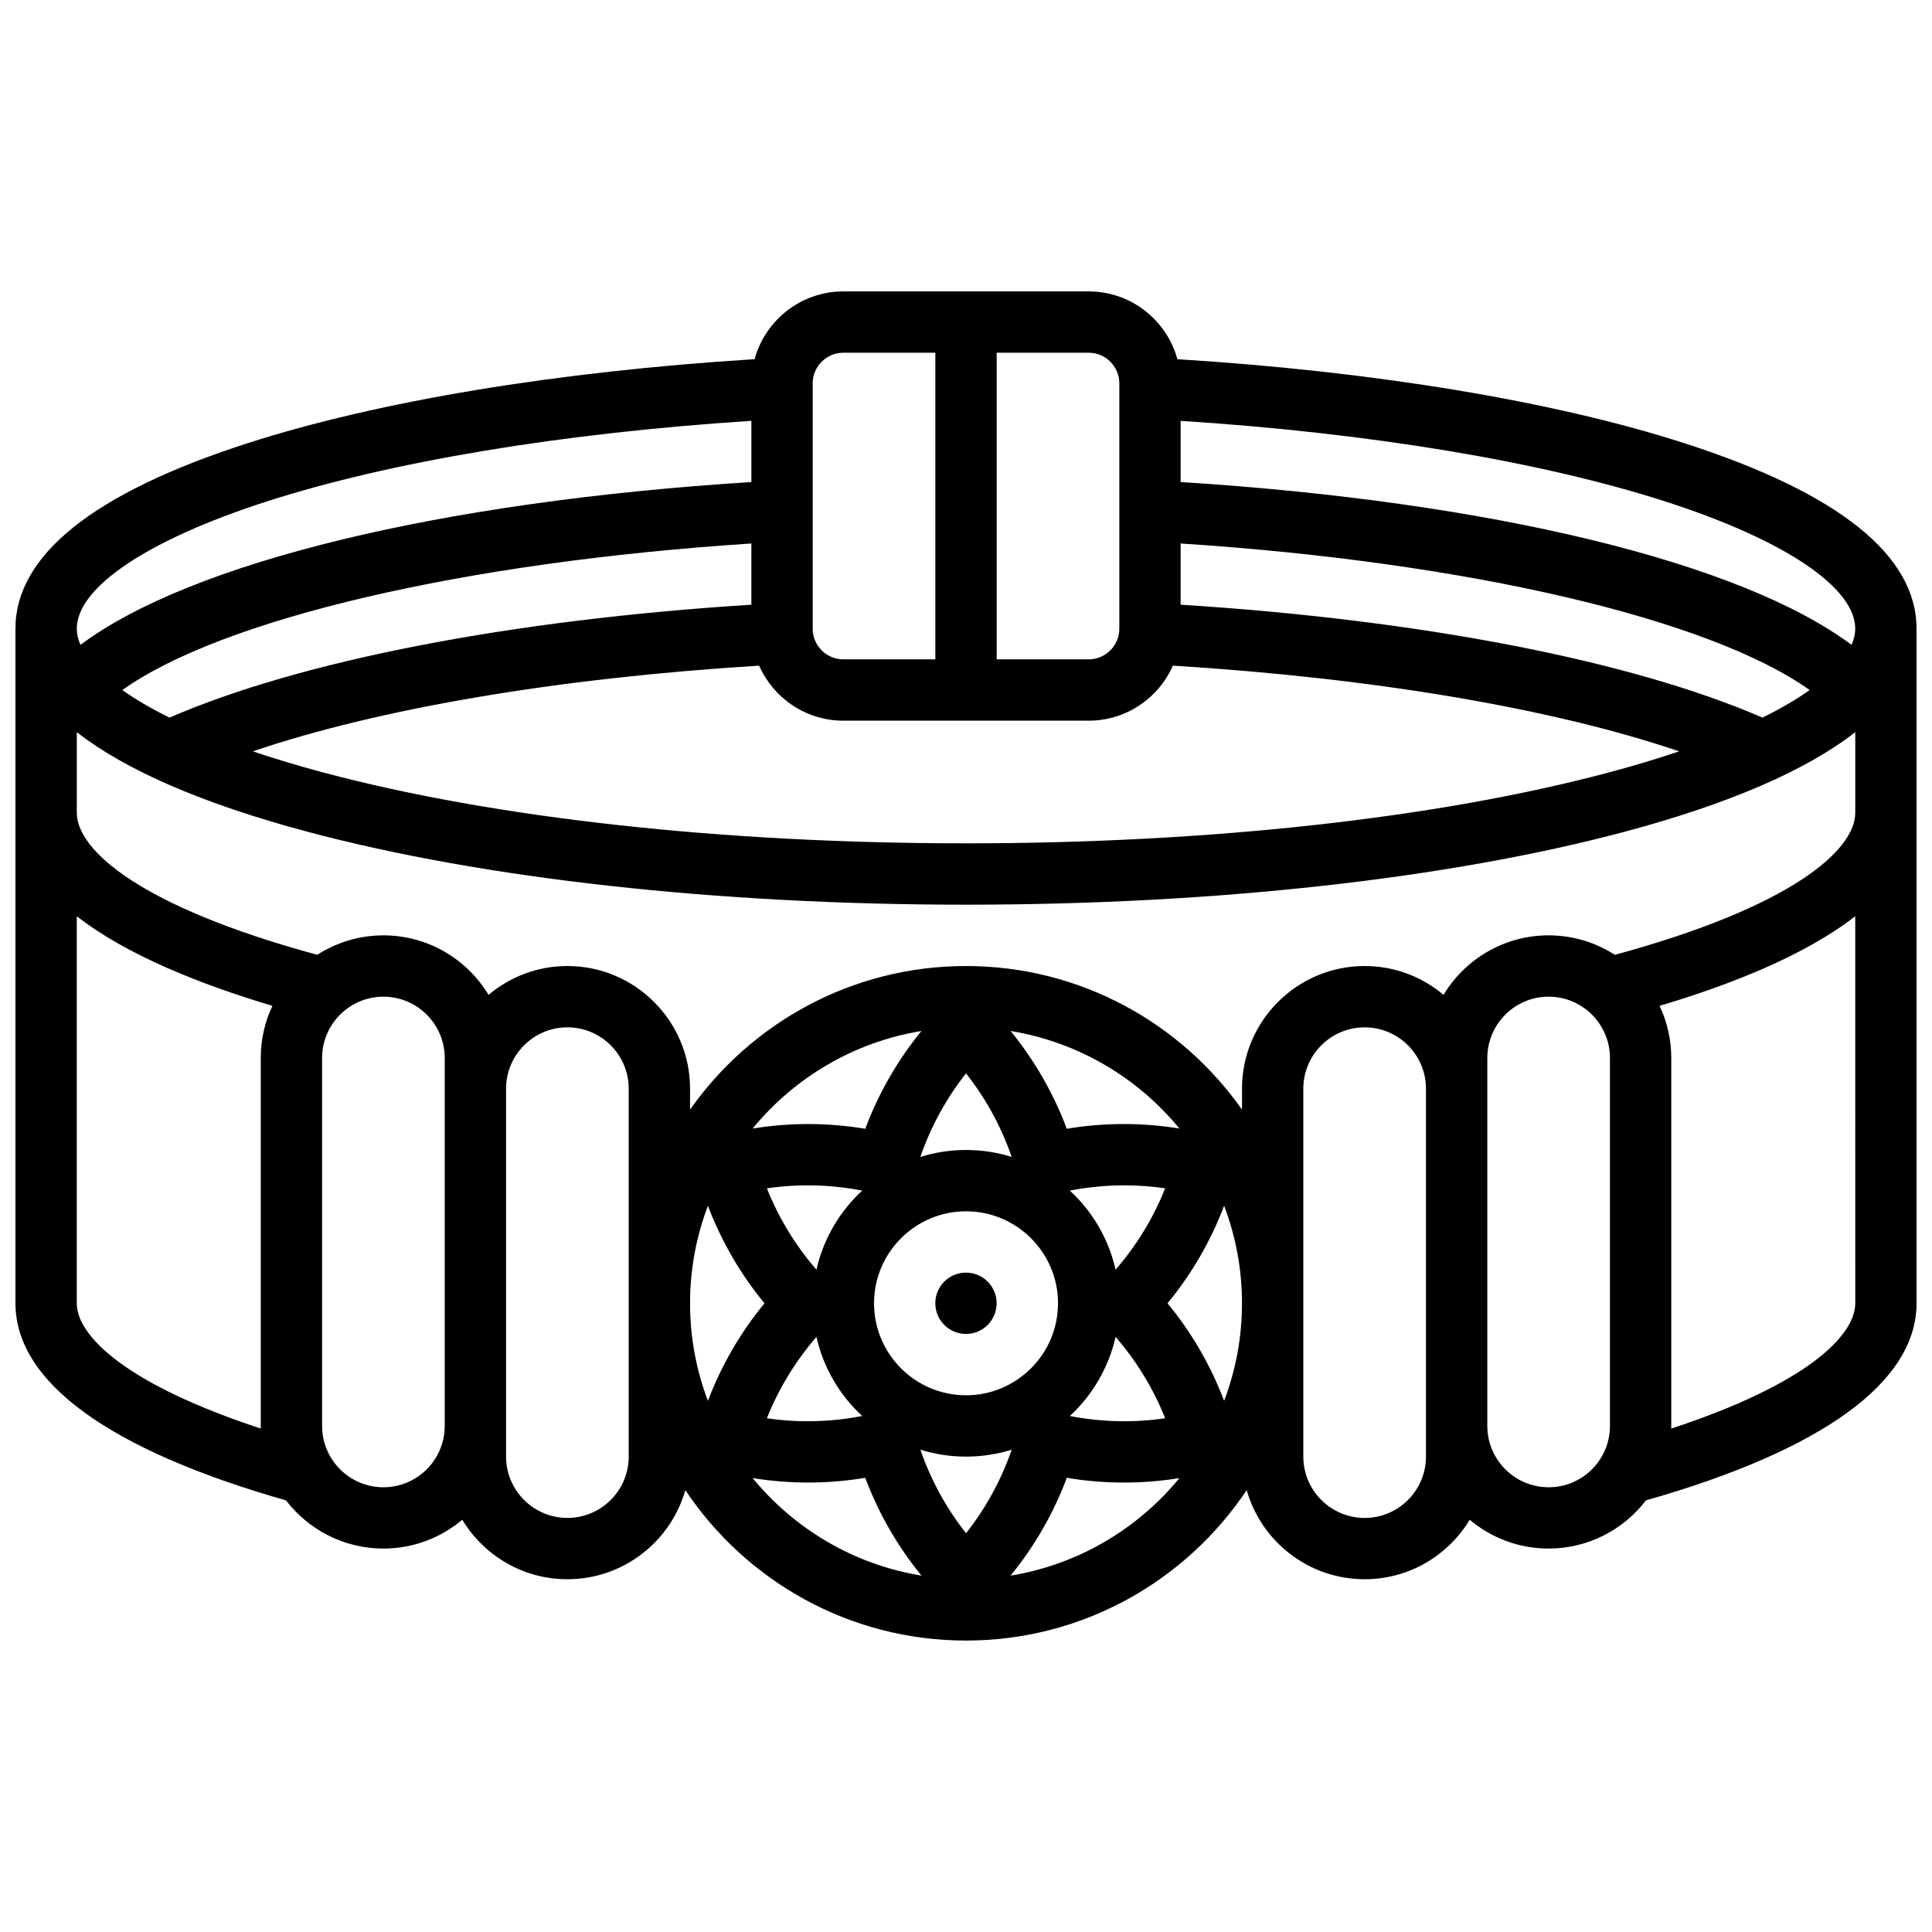 <?xml version="1.0" encoding="UTF-8"?>
<!-- Uploaded to: ICON Repo, www.iconrepo.com, Generator: ICON Repo Mixer Tools -->
<svg width="800px" height="800px" version="1.1" viewBox="144 144 512 512" xmlns="http://www.w3.org/2000/svg">
 <defs>
  <clipPath id="a">
   <path d="m148.09 221h503.81v358h-503.81z"/>
  </clipPath>
 </defs>
 <path d="m408.12 489.38c0 4.488-3.637 8.129-8.125 8.129s-8.129-3.641-8.129-8.129c0-4.488 3.641-8.125 8.129-8.125s8.125 3.637 8.125 8.125"/>
 <g clip-path="url(#a)">
  <path d="m590.49 261.49c-34.645-11.176-82.184-19.043-134.47-22.297-2.824-10.344-12.293-17.969-23.516-17.969h-65.008c-11.223 0-20.691 7.625-23.516 17.965-52.289 3.254-99.824 11.121-134.47 22.301-40.75 13.145-61.414 29.672-61.414 49.121v178.77c0 20.84 24.789 38.871 71.703 52.234 5.945 7.758 15.301 12.773 25.809 12.773 7.957 0 15.25-2.879 20.902-7.641 5.695 9.441 16.047 15.77 27.852 15.77 14.84 0 27.383-10.004 31.258-23.617 16.043 24.016 43.395 39.867 74.383 39.867 30.984 0 58.336-15.852 74.379-39.867 3.875 13.613 16.418 23.617 31.258 23.617 11.805 0 22.156-6.328 27.852-15.766 5.656 4.762 12.949 7.637 20.902 7.637 10.508 0 19.863-5.016 25.809-12.773 46.918-13.363 71.703-31.395 71.703-52.234v-178.77c0-19.449-20.664-35.977-61.414-49.121zm-247.37 42.762c-63.785 4.031-119.34 14.805-154.2 29.926-4.992-2.465-9.133-4.914-12.5-7.309 26.461-18.852 90.547-33.906 166.7-38.836zm2.059 16.152c3.781 8.578 12.359 14.586 22.32 14.586h65.008c9.961 0 18.539-6.008 22.316-14.586 53.477 3.309 100.76 11.371 134.17 22.711-5.641 1.906-11.852 3.785-18.711 5.613-45.379 12.102-105.86 18.766-170.28 18.766-64.43 0-124.9-6.664-170.29-18.766-6.859-1.828-13.07-3.707-18.711-5.613 33.41-11.344 80.695-19.402 134.17-22.711zm265.9 13.773c-34.855-15.117-90.414-25.895-154.2-29.926v-16.219c76.148 4.934 140.23 19.984 166.7 38.84-3.367 2.391-7.508 4.844-12.5 7.305zm24.574-23.566c0 1.34-0.32 2.777-0.973 4.289-29.176-21.816-95.184-37.949-177.8-43.156v-16.215c50.219 3.238 95.629 10.785 128.62 21.426 31.406 10.133 50.156 22.715 50.156 33.656zm-195.02-65.008v65.008c0 4.481-3.644 8.125-8.125 8.125h-24.379v-81.258h24.379c4.481 0 8.125 3.644 8.125 8.125zm-81.262 0c0-4.481 3.644-8.125 8.125-8.125h24.379v81.258h-24.379c-4.481 0-8.125-3.644-8.125-8.125zm-144.87 31.352c32.988-10.645 78.398-18.188 128.62-21.426v16.219c-82.613 5.203-148.62 21.336-177.8 43.152-0.652-1.512-0.973-2.949-0.973-4.289 0-10.941 18.75-23.523 50.156-33.656zm-50.156 212.43v-102.57c13.227 10.285 32.766 18.062 51.848 23.742-1.977 4.195-3.09 8.879-3.09 13.816v97.512c0 0.234 0.012 0.465 0.016 0.699-35.645-11.699-48.773-24.523-48.773-33.203zm81.262 48.758c-8.961 0-16.25-7.293-16.25-16.25v-97.512c0-8.961 7.293-16.25 16.25-16.25 8.961 0 16.25 7.293 16.25 16.25v97.512c0 8.957-7.289 16.25-16.25 16.25zm65.008-8.125c0 8.961-7.293 16.25-16.25 16.25-8.961 0-16.25-7.293-16.25-16.25v-97.512c0-8.961 7.293-16.25 16.25-16.25 8.961 0 16.25 7.293 16.25 16.25zm157.79-14.781c-3.543-9.355-8.613-18.109-14.996-25.852 6.383-7.742 11.453-16.492 14.996-25.852 3.051 8.043 4.734 16.75 4.734 25.852 0 9.102-1.684 17.809-4.734 25.852zm-41.699-72.098c-3.512-9.402-8.559-18.172-14.895-25.918 17.93 2.926 33.688 12.379 44.742 25.848-9.859-1.605-19.961-1.59-29.848 0.07zm-38.801 85.035c3.824 1.195 7.887 1.844 12.102 1.844 4.211 0 8.277-0.645 12.102-1.84-2.769 8.016-6.863 15.52-12.102 22.141-5.238-6.625-9.332-14.125-12.102-22.145zm24.199-77.578c-3.824-1.195-7.887-1.84-12.098-1.84s-8.277 0.645-12.102 1.84c2.769-8.016 6.863-15.52 12.102-22.141 5.234 6.621 9.328 14.125 12.098 22.141zm-12.098 63.168c-13.441 0-24.379-10.938-24.379-24.379 0-13.441 10.938-24.379 24.379-24.379s24.379 10.938 24.379 24.379c-0.004 13.441-10.938 24.379-24.379 24.379zm-39.637-33.281c-5.562-6.41-10.016-13.711-13.133-21.559 8.363-1.227 16.922-1.02 25.258 0.598-5.969 5.5-10.285 12.766-12.125 20.961zm0 17.809c1.84 8.191 6.156 15.457 12.125 20.961-8.34 1.617-16.895 1.824-25.258 0.598 3.117-7.848 7.57-15.148 13.133-21.559zm79.27 0c5.562 6.41 10.016 13.707 13.133 21.559-8.363 1.227-16.918 1.02-25.258-0.598 5.969-5.5 10.285-12.766 12.125-20.961zm0-17.812c-1.84-8.191-6.156-15.457-12.125-20.961 8.34-1.617 16.895-1.824 25.258-0.598-3.117 7.852-7.57 15.152-13.133 21.559zm-66.336-37.34c-9.887-1.656-19.988-1.672-29.848-0.066 11.051-13.469 26.812-22.926 44.742-25.852-6.336 7.746-11.383 16.516-14.895 25.918zm-41.699 20.398c3.543 9.355 8.613 18.109 14.996 25.852-6.383 7.742-11.453 16.492-14.996 25.852-3.051-8.047-4.734-16.758-4.734-25.855 0-9.098 1.684-17.805 4.734-25.848zm11.852 72.164c9.863 1.605 19.965 1.586 29.848-0.07 3.512 9.402 8.559 18.172 14.895 25.918-17.93-2.922-33.691-12.375-44.742-25.848zm68.359 25.852c6.336-7.746 11.379-16.516 14.895-25.918 9.887 1.656 19.988 1.676 29.848 0.07-11.055 13.469-26.816 22.922-44.742 25.848zm110.08-31.535c0 8.961-7.293 16.25-16.25 16.25-8.961 0-16.25-7.293-16.25-16.25v-97.512c0-8.961 7.293-16.25 16.25-16.25 8.961 0 16.25 7.293 16.25 16.25zm48.758-8.129c0 8.961-7.293 16.25-16.25 16.25-8.961 0-16.25-7.293-16.25-16.25v-97.512c0-8.961 7.293-16.25 16.25-16.25 8.961 0 16.25 7.293 16.25 16.25zm16.234 0.699c0.004-0.234 0.016-0.465 0.016-0.699v-97.512c0-4.941-1.113-9.625-3.094-13.82 19.082-5.68 38.621-13.457 51.848-23.742l0.004 102.57c0 8.68-13.129 21.504-48.773 33.203zm-14.945-125.55c-5.062-3.262-11.082-5.164-17.543-5.164-11.805 0-22.156 6.328-27.852 15.766-5.656-4.762-12.949-7.637-20.902-7.637-17.922 0-32.504 14.582-32.504 32.504v5.547c-16.191-22.996-42.938-38.051-73.133-38.051-30.199 0-56.945 15.055-73.133 38.051l-0.004-5.547c0-17.922-14.582-32.504-32.504-32.504-7.957 0-15.25 2.879-20.902 7.641-5.695-9.441-16.047-15.77-27.852-15.77-6.461 0-12.477 1.902-17.543 5.16-46.879-12.73-63.719-27.719-63.719-37.664v-21.344c12.945 10.105 33.484 19.02 61.18 26.406 46.711 12.457 108.67 19.316 174.48 19.316 65.801 0 127.77-6.859 174.47-19.312 27.695-7.387 48.234-16.301 61.18-26.406v21.34c0 9.945-16.84 24.934-63.719 37.668z"/>
 </g>
</svg>